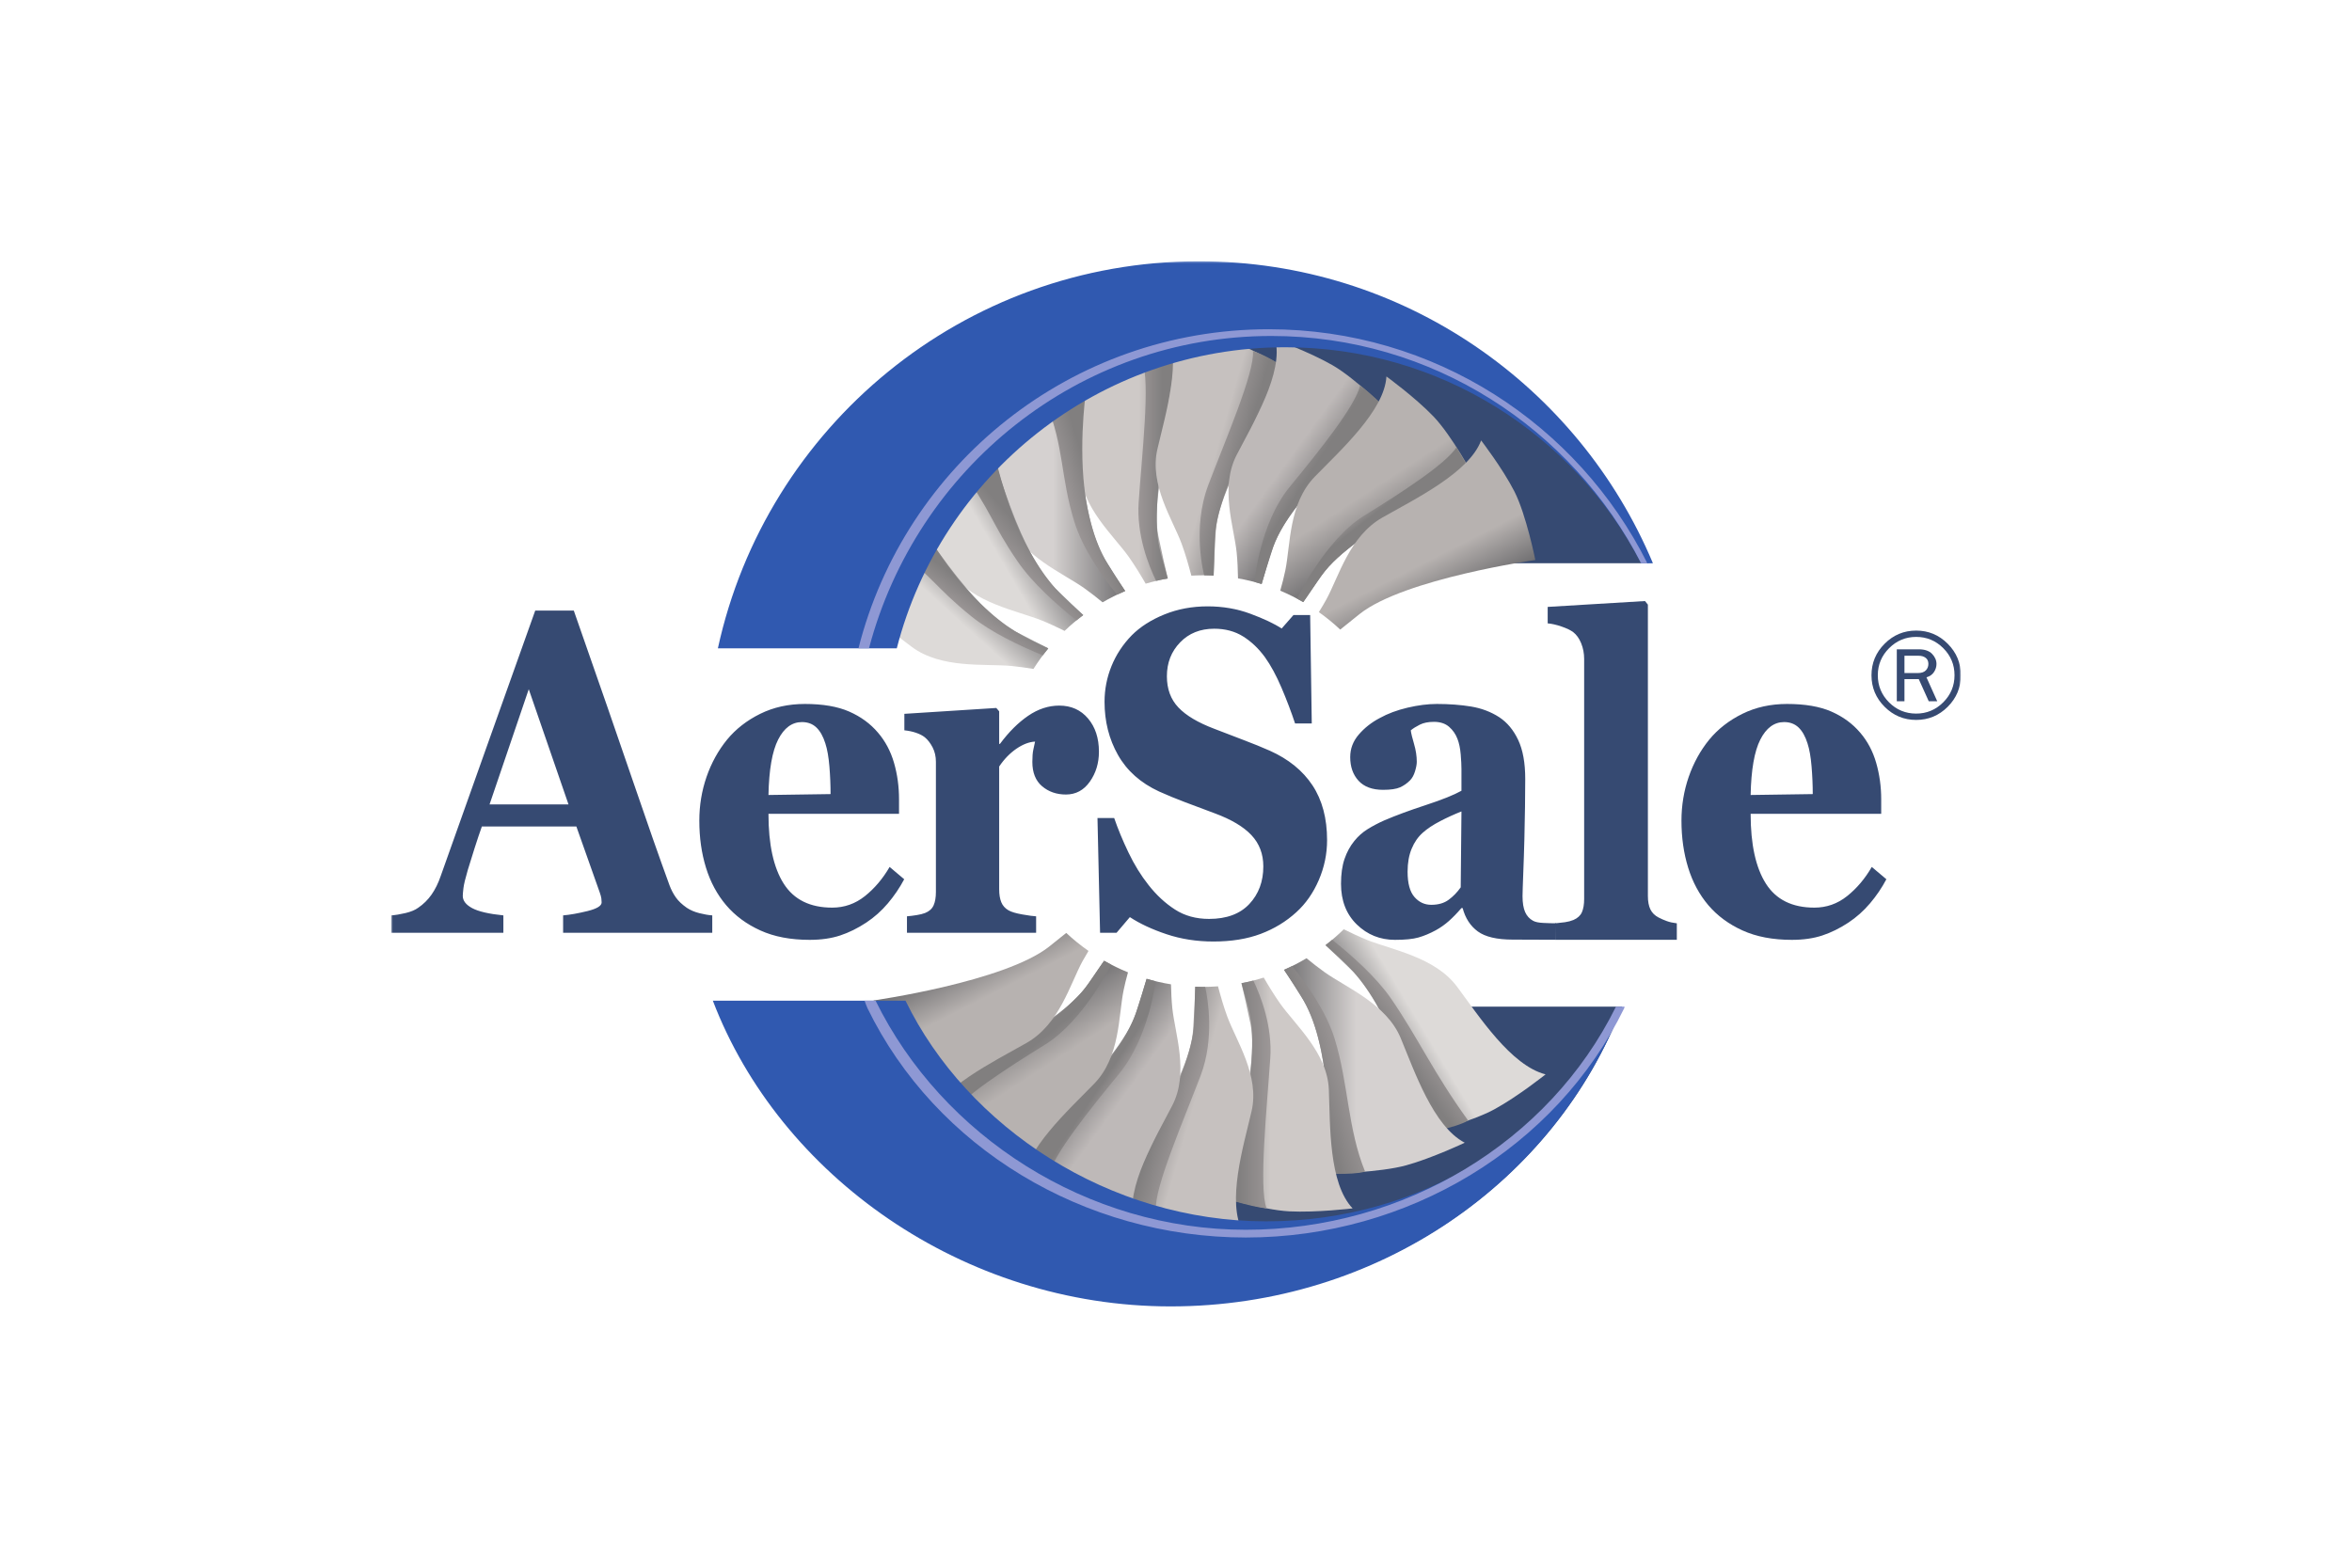 <?xml version="1.0" encoding="UTF-8"?>
<svg xmlns="http://www.w3.org/2000/svg" width="1200" height="800" viewBox="0 0 1200 800" fill="none">
  <mask id="mask0_358_16963" style="mask-type:luminance" maskUnits="userSpaceOnUse" x="199" y="133" width="802" height="550">
    <path d="M199.574 682.293H1000.43V133.327H199.574V682.293Z" fill="white"></path>
  </mask>
  <g mask="url(#mask0_358_16963)">
    <path d="M382.735 287.415C414.121 223.002 482.916 178.265 562.808 178.265C642.705 178.265 711.565 222.996 742.951 287.415H840.873C806.953 198.559 717.019 135.056 611.395 135.056C505.788 135.056 415.908 198.57 381.987 287.415H382.735ZM369.81 513.701C401.169 578.071 469.904 622.759 549.731 622.759C629.569 622.759 698.369 578.071 729.728 513.701H827.575C793.681 602.486 703.812 665.936 598.292 665.936C492.765 665.936 402.956 602.47 369.062 513.701H369.81Z" fill="#364A72"></path>
  </g>
  <path d="M538.941 179.656C551.176 192.617 550.337 221.787 551.084 240.375C551.821 258.963 568.231 273.332 575.938 284.213C578.852 288.335 581.885 293.29 584.523 297.861C588.2 296.756 591.975 295.868 595.826 295.186C594.51 289.819 592.907 282.783 591.022 273.668C585.346 246.203 608.803 186.172 608.803 186.172C608.803 186.172 585.07 178.854 571.232 178.145C569.325 178.053 567.332 178.004 565.318 178.004C552.66 178.004 538.941 179.656 538.941 179.656Z" fill="url(#paint0_linear_358_16963)"></path>
  <path d="M582.818 184.693C586.977 194.719 582.553 232.431 580.944 256.332C579.817 272.937 585.981 288.492 589.843 296.438C591.798 295.966 593.775 295.549 595.779 295.192C591.067 277.736 588.602 275.364 591.359 243.848C593.726 216.578 599.629 184.629 599.629 184.629C599.629 184.629 590.92 185.327 582.818 184.693Z" fill="url(#paint1_linear_358_16963)"></path>
  <path d="M511.663 201.623C498.356 205.295 481.734 213.164 481.734 213.164C497.809 221.548 507.244 249.349 514.458 266.653C521.672 283.974 542.183 292.352 553.264 300.206C556.265 302.334 559.46 304.842 562.542 307.371C566.246 305.221 570.076 303.277 574.056 301.592C571.245 297.335 567.86 292.065 563.804 285.528C548.818 261.4 549.917 197.409 549.917 197.409C549.917 197.409 524.971 197.94 511.663 201.623Z" fill="url(#paint2_linear_358_16963)"></path>
  <path d="M466.721 230.172C454.714 236.699 440.508 248.051 440.508 248.051C458.224 252.627 474.309 277.541 485.624 292.744C496.938 307.979 518.965 311.554 531.692 316.715C535.354 318.199 539.335 320.052 543.158 321.947C546.175 319.066 549.349 316.342 552.696 313.85C548.818 310.259 544.074 305.764 538.273 300.104C517.714 279.984 502.857 217.553 502.857 217.553C502.857 217.553 478.745 223.63 466.721 230.172Z" fill="url(#paint3_linear_358_16963)"></path>
  <path d="M488.828 237.342C506.419 261.536 505.537 266.686 519.358 286.731C526.833 297.601 539.317 308.699 549.195 316.59C550.311 315.675 551.438 314.786 552.591 313.92C542.512 305.173 534.437 297.547 525.479 281.488C511.96 257.295 506.419 226.949 506.419 226.949C506.419 226.949 495.734 233.253 488.828 237.342Z" fill="url(#paint4_linear_358_16963)"></path>
  <path d="M429.149 275.509C419.503 285.188 409.137 300.115 409.137 300.115C427.427 299.448 449.952 318.724 465.144 330.065C480.342 341.423 502.472 338.552 516.147 339.863C519.651 340.199 523.497 340.746 527.272 341.363C529.59 337.697 532.108 334.171 534.865 330.824C530.234 328.543 524.585 325.684 517.707 322.06C492.257 308.661 460.178 253.076 460.178 253.076C460.178 253.076 438.8 265.793 429.149 275.509Z" fill="url(#paint5_linear_358_16963)"></path>
  <path d="M452.383 276.05C476.148 294.216 476.788 299.399 495.755 314.656C505.78 322.742 520.457 329.675 532.058 334.408C532.93 333.238 533.84 332.079 534.772 330.947C522.889 325.553 513.07 320.5 500.12 307.886C480.259 288.551 466.275 261.064 466.275 261.064C466.275 261.064 457.842 270.163 452.383 276.05Z" fill="url(#paint6_linear_358_16963)"></path>
  <path d="M676.25 482.359C680.139 485.955 684.927 490.478 690.787 496.197C711.341 516.318 726.197 578.754 726.197 578.754C726.197 578.754 750.309 572.682 762.333 566.14C774.346 559.614 788.557 548.262 788.557 548.262C770.841 543.685 754.75 518.771 743.436 503.563C732.117 488.338 710.089 484.747 697.356 479.591C693.603 478.064 689.514 476.158 685.593 474.213C682.647 477.116 679.527 479.837 676.25 482.359Z" fill="url(#paint7_linear_358_16963)"></path>
  <path d="M676.344 482.278C686.477 491.068 694.58 498.694 703.581 514.818C717.089 539.022 725.917 578.256 725.917 578.256C725.917 578.256 742.149 575.873 749.043 571.811C731.463 547.606 723.507 529.631 709.707 509.569C702.178 498.645 689.591 487.477 679.696 479.586C678.602 480.507 677.492 481.401 676.344 482.278Z" fill="url(#paint8_linear_358_16963)"></path>
  <path d="M533.918 206.075C542.925 228.205 541.035 243.251 548.124 266.226C552.408 280.145 562.558 294.389 569.908 303.467C571.278 302.811 572.664 302.183 574.067 301.582C565.001 288.329 559.108 280.004 554.927 259.705C549.392 232.841 553.93 200.963 553.93 200.963C553.93 200.963 541.777 204.077 533.918 206.075Z" fill="url(#paint9_linear_358_16963)"></path>
  <path d="M655.145 494.919C657.923 499.144 661.259 504.343 665.256 510.777C680.237 534.906 679.138 598.896 679.138 598.896C679.138 598.896 704.1 598.355 717.397 594.683C730.688 591.011 747.32 583.136 747.32 583.136C731.251 574.757 721.816 546.946 714.597 529.641C707.393 512.337 686.872 503.959 675.791 496.094C672.806 493.977 669.643 491.502 666.589 488.989C662.903 491.205 659.08 493.185 655.145 494.919Z" fill="url(#paint10_linear_358_16963)"></path>
  <path d="M655.129 494.923C664.12 508.052 669.985 516.409 674.134 536.605C679.658 563.458 675.13 598.581 675.13 598.581C675.13 598.581 688.638 599.919 696.486 597.91C687.484 575.785 688.021 553.043 680.942 530.074C676.674 516.23 666.616 502.067 659.272 492.984C657.913 493.661 656.526 494.306 655.129 494.923Z" fill="url(#paint11_linear_358_16963)"></path>
  <mask id="mask1_358_16963" style="mask-type:luminance" maskUnits="userSpaceOnUse" x="199" y="133" width="802" height="550">
    <path d="M199.574 682.293H1000.43V133.327H199.574V682.293Z" fill="white"></path>
  </mask>
  <g mask="url(#mask1_358_16963)">
    <path d="M290.049 410.482L269.772 351.707L249.776 410.482H290.049ZM363.399 476.011H287.303V467.129C290.846 466.831 295 466.084 299.793 464.908C304.564 463.722 306.953 462.26 306.953 460.511C306.953 459.899 306.904 459.211 306.812 458.458C306.715 457.683 306.428 456.654 305.967 455.365L294.068 421.77H245.849C244.733 424.889 243.504 428.54 242.166 432.732C240.817 436.924 239.653 440.661 238.678 443.932C237.422 448.205 236.685 451.282 236.452 453.188C236.225 455.1 236.111 456.427 236.111 457.191C236.111 459.633 237.709 461.702 240.899 463.424C244.089 465.136 249.391 466.376 256.822 467.129V476.011H199.574V467.129C201.73 466.983 204.178 466.577 206.908 465.932C209.621 465.288 211.777 464.394 213.347 463.251C216.034 461.426 218.314 459.173 220.188 456.503C222.051 453.838 223.611 450.675 224.856 447.025C232.466 425.61 240.097 404.167 247.734 382.682C255.376 361.196 263.825 337.49 273.075 311.585H292.752C305.61 348.317 315.678 377.347 322.957 398.675C330.242 420.004 336.443 437.682 341.561 451.704C342.412 453.99 343.49 456.069 344.806 457.933C346.111 459.796 347.99 461.572 350.411 463.251C352.247 464.47 354.381 465.38 356.808 465.992C359.234 466.604 361.433 466.983 363.399 467.129V476.011ZM423.758 405.227C423.758 400.645 423.563 395.954 423.168 391.15C422.772 386.341 422.085 382.404 421.093 379.36C419.972 375.769 418.445 373.066 416.512 371.225C414.567 369.389 412.114 368.479 409.151 368.479C404.087 368.479 400.036 371.458 397.014 377.415C393.981 383.362 392.34 392.781 392.074 405.687L423.758 405.227ZM461.329 448.685C459.022 453.018 456.26 457.118 453.01 460.958C449.761 464.803 446.072 468.091 441.94 470.826C437.542 473.718 433.095 475.912 428.595 477.396C424.105 478.869 418.932 479.611 413.094 479.611C403.378 479.611 394.994 478.018 387.942 474.812C380.89 471.617 375.062 467.306 370.475 461.906C365.877 456.484 362.448 450.099 360.185 442.744C357.915 435.383 356.794 427.405 356.794 418.794C356.794 411.027 358.018 403.575 360.477 396.453C362.941 389.325 366.44 382.978 370.968 377.421C375.431 372.005 381.063 367.629 387.855 364.271C394.641 360.918 402.24 359.234 410.641 359.234C419.832 359.234 427.376 360.533 433.285 363.128C439.189 365.722 444.085 369.302 447.957 373.879C451.689 378.228 454.418 383.357 456.13 389.266C457.836 395.175 458.686 401.371 458.686 407.848V415.284H392.074C392.074 430.91 394.663 442.787 399.857 450.944C405.051 459.095 413.3 463.168 424.609 463.168C430.783 463.168 436.34 461.218 441.268 457.302C446.197 453.381 450.4 448.414 453.888 442.403L461.329 448.685ZM560.68 383.621C560.68 389.41 559.136 394.496 556.049 398.872C552.962 403.254 548.894 405.447 543.841 405.447C539.053 405.447 534.991 404.034 531.682 401.228C528.368 398.417 526.71 394.279 526.71 388.809C526.71 386.155 526.873 384.081 527.198 382.608C527.534 381.118 527.826 379.732 528.091 378.437C525.08 378.594 521.917 379.802 518.586 382.072C515.266 384.346 512.331 387.368 509.785 391.149V453.802C509.785 456.466 510.148 458.676 510.868 460.431C511.594 462.175 512.813 463.545 514.519 464.531C515.97 465.37 518.326 466.074 521.576 466.643C524.831 467.217 527.187 467.537 528.633 467.602V476.013H462.736V467.602C464.377 467.456 466.034 467.25 467.708 466.979C469.381 466.719 470.811 466.362 471.997 465.901C474.088 465.067 475.529 463.773 476.319 462.023C477.105 460.274 477.505 457.988 477.505 455.172V388.771C477.505 386.036 476.942 383.572 475.832 381.411C474.716 379.25 473.384 377.511 471.819 376.222C470.632 375.301 469.148 374.543 467.35 373.937C465.552 373.319 463.575 372.908 461.409 372.68V364.274L508.312 361.279L509.785 362.996V379.613H510.181C514.703 373.52 519.496 368.743 524.571 365.276C529.646 361.81 534.932 360.071 540.435 360.071C546.528 360.071 551.424 362.27 555.128 366.652C558.833 371.028 560.68 376.688 560.68 383.621ZM619.084 480.459C610.554 480.459 602.603 479.219 595.21 476.749C587.828 474.285 581.572 471.371 576.459 468.013L569.662 476.012H561.262L559.94 417.443H568.46C570.372 423.005 572.798 428.882 575.761 435.062C578.718 441.247 582.13 446.771 586.003 451.656C590.021 456.764 594.495 460.923 599.461 464.124C604.423 467.336 610.218 468.928 616.852 468.928C625.8 468.928 632.646 466.393 637.412 461.319C642.167 456.244 644.55 449.858 644.55 442.146C644.55 435.809 642.541 430.485 638.484 426.174C634.438 421.863 628.172 418.142 619.69 415.011C614.166 412.953 609.08 411.047 604.439 409.292C599.803 407.532 595.443 405.745 591.375 403.903C581.962 399.565 574.97 393.342 570.399 385.266C565.828 377.186 563.542 368.141 563.542 358.159C563.542 351.828 564.723 345.745 567.09 339.912C569.456 334.085 572.901 328.842 577.44 324.184C581.773 319.841 587.319 316.298 594.094 313.547C600.853 310.801 608.214 309.425 616.159 309.425C623.915 309.425 631.183 310.687 637.937 313.195C644.702 315.703 650.026 318.205 653.904 320.729L659.921 313.872H668.446L669.269 369.197H660.76C658.783 363.245 656.471 357.146 653.812 350.912C651.158 344.695 648.347 339.517 645.39 335.385C642.167 330.96 638.462 327.428 634.26 324.791C630.051 322.148 625.123 320.837 619.485 320.837C612.395 320.837 606.589 323.155 602.094 327.813C597.598 332.471 595.351 338.233 595.351 345.101C595.351 351.595 597.306 356.903 601.216 361.019C605.121 365.14 611.22 368.764 619.501 371.894C624.364 373.801 629.326 375.713 634.39 377.608C639.454 379.52 643.949 381.351 647.897 383.105C657.424 387.379 664.676 393.266 669.643 400.778C674.598 408.29 677.084 417.606 677.084 428.741C677.084 435.771 675.676 442.547 672.854 449.111C670.022 455.664 666.214 461.124 661.426 465.473C656.178 470.277 650.102 473.976 643.207 476.565C636.312 479.159 628.28 480.459 619.084 480.459ZM745.64 414.081C741.979 415.528 738.356 417.185 734.754 419.048C731.147 420.922 728.201 422.877 725.909 424.93C723.499 427.069 721.593 429.793 720.228 433.113C718.852 436.423 718.159 440.328 718.159 444.823C718.159 450.77 719.324 455.07 721.647 457.729C723.965 460.405 726.836 461.732 730.242 461.732C733.833 461.732 736.79 460.882 739.119 459.154C741.443 457.453 743.485 455.33 745.261 452.817L745.64 414.081ZM793.475 479.567C793.475 479.567 776.181 479.486 771.794 479.486C763.73 479.486 757.799 478.094 753.997 475.326C750.195 472.548 747.612 468.562 746.241 463.384H745.64C743.414 465.973 741.269 468.177 739.206 470.013C737.142 471.833 734.933 473.404 732.566 474.698C729.495 476.372 726.521 477.612 723.678 478.413C720.824 479.22 716.832 479.61 711.719 479.61C704.121 479.61 697.632 476.994 692.26 471.779C686.887 466.547 684.19 459.636 684.19 451.008C684.19 446.052 684.785 441.839 685.966 438.367C687.152 434.879 688.815 431.819 690.976 429.154C692.942 426.712 695.217 424.691 697.816 423.088C700.4 421.485 703.232 419.996 706.32 418.626C712.212 416.107 719.286 413.497 727.556 410.789C735.815 408.08 741.844 405.659 745.64 403.526V392.531C745.64 390.619 745.526 388.095 745.261 384.97C744.99 381.834 744.443 379.208 743.604 377.063C742.683 374.626 741.253 372.562 739.303 370.872C737.348 369.199 734.786 368.365 731.586 368.365C728.72 368.365 726.332 368.836 724.42 369.789C722.503 370.753 720.954 371.717 719.779 372.703C719.984 374.241 720.537 376.564 721.463 379.69C722.378 382.815 722.844 385.842 722.844 388.734C722.844 390.034 722.546 391.654 721.95 393.598C721.36 395.553 720.515 397.091 719.394 398.234C717.872 399.767 716.177 400.942 714.308 401.782C712.424 402.621 709.548 403.054 705.664 403.054C700.129 403.054 695.953 401.5 693.126 398.413C690.294 395.32 688.885 391.302 688.885 386.34C688.885 382.073 690.331 378.249 693.24 374.853C696.165 371.457 699.712 368.652 703.909 366.447C708.031 364.156 712.781 362.385 718.148 361.123C723.516 359.867 728.498 359.233 733.075 359.233C739.439 359.233 745.266 359.683 750.569 360.549C755.866 361.437 760.659 363.241 764.91 365.987C768.973 368.662 772.19 372.53 774.584 377.604C776.977 382.679 778.18 389.298 778.18 397.465C778.18 406.087 778.034 416.313 777.747 428.131C777.47 439.97 776.804 453.581 776.804 457.318C776.804 460.752 777.254 463.454 778.131 465.442C779.014 467.419 780.373 468.914 782.204 469.894C783.314 470.506 785.064 470.874 787.447 470.977C789.835 471.102 792.007 471.156 793.973 471.156L793.475 479.567Z" fill="#364A72"></path>
    <path d="M855.524 479.57H793.478V471.175C795.19 471.018 796.852 470.829 798.477 470.607C800.102 470.374 801.526 469.984 802.783 469.464C804.901 468.548 806.336 467.232 807.094 465.516C807.847 463.809 808.242 461.551 808.242 458.724V336.272C808.242 333.38 807.722 330.694 806.704 328.229C805.697 325.754 804.332 323.869 802.621 322.564C801.315 321.579 799.328 320.631 796.668 319.71C794.025 318.8 791.669 318.275 789.633 318.112V309.707L839.276 306.717L840.76 308.547V457.229C840.76 460.051 841.188 462.331 842.049 464.086C842.911 465.835 844.297 467.211 846.209 468.202C847.53 468.879 848.912 469.502 850.374 470.027C851.82 470.563 853.548 470.942 855.524 471.175V479.57ZM924.875 405.227C924.875 400.645 924.675 395.955 924.274 391.151C923.879 386.341 923.191 382.404 922.2 379.36C921.079 375.769 919.557 373.067 917.618 371.225C915.674 369.389 913.22 368.479 910.263 368.479C905.199 368.479 901.148 371.458 898.12 377.416C895.093 383.363 893.446 392.781 893.181 405.688L924.875 405.227ZM962.436 448.686C960.145 453.019 957.377 457.118 954.117 460.958C950.862 464.804 947.173 468.091 943.046 470.826C938.654 473.719 934.196 475.912 929.701 477.396C925.206 478.869 920.044 479.611 914.206 479.611C904.489 479.611 896.105 478.019 889.048 474.813C881.996 471.617 876.174 467.306 871.576 461.906C866.989 456.485 863.56 450.099 861.296 442.744C859.032 435.384 857.89 427.406 857.89 418.794C857.89 411.028 859.13 403.575 861.583 396.453C864.053 389.326 867.547 382.978 872.074 377.421C876.543 372.005 882.164 367.629 888.956 364.271C895.748 360.919 903.347 359.234 911.747 359.234C920.949 359.234 928.499 360.534 934.391 363.128C940.3 365.723 945.191 369.303 949.069 373.879C952.811 378.228 955.53 383.357 957.231 389.266C958.932 395.175 959.798 401.371 959.798 407.849V415.285H893.181C893.181 430.91 895.786 442.788 900.98 450.944C906.163 459.095 914.401 463.168 925.715 463.168C931.884 463.168 937.452 461.218 942.375 457.303C947.303 453.381 951.506 448.415 954.994 442.403L962.436 448.686Z" fill="#364A72"></path>
  </g>
  <path d="M633.381 501.748C634.664 507.029 636.224 513.88 638.028 522.638C643.709 550.102 620.258 610.123 620.258 610.123C620.258 610.123 643.986 617.451 657.824 618.161C671.662 618.865 690.109 616.65 690.109 616.65C677.879 603.694 678.719 574.513 677.977 555.93C677.235 537.326 660.819 522.979 653.112 512.093C650.29 508.096 647.349 503.313 644.771 498.856C641.072 500.031 637.264 500.99 633.381 501.748Z" fill="url(#paint12_linear_358_16963)"></path>
  <path d="M633.44 501.733C638.044 518.631 640.422 521.328 637.708 552.46C635.325 579.729 620.258 610.124 620.258 610.124C620.258 610.124 638.125 615.99 646.239 616.629C642.084 606.598 646.509 563.86 648.102 539.976C649.217 523.722 643.33 508.476 639.469 500.39C637.473 500.896 635.462 501.344 633.44 501.733Z" fill="url(#paint13_linear_358_16963)"></path>
  <path d="M613.827 503.634C612.489 503.634 611.162 503.58 609.835 503.531C609.673 509.023 609.353 516.178 608.752 525.374C606.949 553.289 568.262 605.797 568.262 605.797C568.262 605.797 589.287 618.547 602.491 622.511C615.69 626.487 634.143 628.756 634.143 628.756C625.748 613.304 634.327 585.265 638.551 567.083C642.787 548.934 630.714 531.132 626.159 518.75C624.405 514.006 622.78 508.422 621.437 503.326C618.923 503.51 616.383 503.634 613.827 503.634Z" fill="url(#paint14_linear_358_16963)"></path>
  <path d="M598.905 558.151C588.636 583.731 575.383 609.912 575.383 609.912C575.383 609.912 582.191 614.499 589.8 617.234C588.733 606.505 604.028 571.415 612.553 548.878C619.773 529.83 616.187 509.46 614.909 503.606C614.541 503.606 614.189 503.633 613.826 503.633C612.488 503.633 611.156 503.578 609.834 503.53C608.773 525.378 611.605 526.467 598.905 558.151Z" fill="url(#paint15_linear_358_16963)"></path>
  <path d="M579.559 516.94C570.823 543.663 520.145 586.059 520.145 586.059C520.145 586.059 537.395 603.142 549.234 609.955C561.074 616.752 578.432 623.078 578.432 623.078C574.126 606.185 589.465 580.844 598.109 564.13C606.742 547.438 599.463 527.441 598.114 514.383C597.729 510.625 597.534 506.406 597.442 502.306C593.207 501.629 589.064 500.681 585.013 499.495C583.61 504.228 581.828 509.975 579.559 516.94Z" fill="url(#paint16_linear_358_16963)"></path>
  <path d="M555.674 553.456C537.503 574.736 523.172 589.072 523.172 589.072C523.172 589.072 528.767 594.797 535.109 599.639C537.611 589.132 555.462 566.839 570.985 547.926C586.496 529.024 589.524 500.731 589.524 500.731L585.007 499.523C578.849 519.914 578.253 526.966 555.674 553.456Z" fill="url(#paint17_linear_358_16963)"></path>
  <path d="M554.704 502.766C538.294 526.039 476.957 553.032 476.957 553.032C476.957 553.032 488.347 574.047 497.652 583.758C506.962 593.474 521.699 604.203 521.699 604.203C522.663 586.85 544.983 566.692 558.285 552.994C571.608 539.297 570.622 518.185 573.271 505.317C573.861 502.419 574.646 499.294 575.508 496.191C571.299 494.485 567.232 492.508 563.321 490.282C560.906 493.867 558.068 497.989 554.704 502.766Z" fill="url(#paint18_linear_358_16963)"></path>
  <path d="M550.409 507.928C518.963 540.533 478.641 555.015 478.641 555.015C478.641 555.015 482.161 561.661 485.947 568.062C491.628 559.343 513.71 545.147 533.321 532.988C552.938 520.807 566.922 492.276 566.922 492.276L563.31 490.31C558.955 496.24 555.321 502.837 550.409 507.928Z" fill="url(#paint19_linear_358_16963)"></path>
  <path d="M535.286 483.057C512.603 500.995 445.715 510.538 445.715 510.538C445.715 510.538 450.383 533.735 456.401 545.537C462.434 557.333 473.38 571.566 473.38 571.566C479.473 555.183 506.9 541.784 523.749 532.213C540.61 522.627 545.966 502.106 552.33 490.456C553.251 488.782 554.28 487.027 555.357 485.262C551.35 482.467 547.553 479.385 543.995 476.071C541.389 478.183 538.513 480.495 535.286 483.057Z" fill="url(#paint20_linear_358_16963)"></path>
  <path d="M590.505 229.208C586.275 247.385 598.348 265.182 602.914 277.563C604.739 282.54 606.445 288.46 607.831 293.768C609.814 293.648 611.818 293.573 613.827 293.573C615.636 293.573 617.423 293.627 619.2 293.724C619.357 288.113 619.676 280.672 620.305 270.928C622.114 243.025 660.784 190.511 660.784 190.511C660.784 190.511 639.775 177.761 626.565 173.791C613.367 169.816 594.92 167.552 594.92 167.552C603.32 182.998 594.73 211.043 590.505 229.208Z" fill="url(#paint21_linear_358_16963)"></path>
  <path d="M616.511 247.432C607.97 269.962 614.377 293.571 614.377 293.571L619.198 293.723C620.286 271.62 617.399 269.973 630.154 238.159C640.412 212.569 653.676 186.393 653.676 186.393C653.676 186.393 646.874 181.816 639.259 179.081C640.326 189.805 625.042 224.89 616.511 247.432Z" fill="url(#paint22_linear_358_16963)"></path>
  <path d="M630.941 232.165C622.314 248.879 629.593 268.864 630.941 281.917C631.364 286.033 631.564 290.696 631.64 295.148C635.751 295.868 639.775 296.822 643.696 298.008C645.142 293.068 647.032 286.943 649.502 279.366C658.233 252.627 708.911 210.246 708.911 210.246C708.911 210.246 691.666 193.18 679.832 186.356C667.982 179.559 650.634 173.244 650.634 173.244C654.929 190.131 639.591 215.456 630.941 232.165Z" fill="url(#paint23_linear_358_16963)"></path>
  <path d="M658.081 248.381C642.553 267.277 640.078 296.973 640.078 296.973L643.685 298.008C649.849 277.616 649.735 270.868 674.102 243.582C692.738 222.698 705.883 207.235 705.883 207.235C705.883 207.235 700.294 201.521 693.957 196.684C691.449 207.186 673.598 229.473 658.081 248.381Z" fill="url(#paint24_linear_358_16963)"></path>
  <path d="M670.77 243.299C657.457 256.996 658.426 278.119 655.789 290.998C655.112 294.297 654.191 297.904 653.184 301.43C657.235 303.12 661.14 305.08 664.915 307.252C667.493 303.401 670.596 298.879 674.36 293.539C690.771 270.266 752.097 243.278 752.097 243.278C752.097 243.278 740.702 222.28 731.402 212.558C722.097 202.83 707.36 192.107 707.36 192.107C706.396 209.454 684.077 229.618 670.77 243.299Z" fill="url(#paint25_linear_358_16963)"></path>
  <path d="M695.734 263.319C676.128 275.51 661.77 305.483 661.77 305.483L664.916 307.227C670.424 299.725 673.988 292.874 680.363 286.646C686.277 280.861 692.495 276.301 698.685 271.632C724.818 251.885 750.409 241.308 750.409 241.308C750.409 241.308 746.904 234.646 743.108 228.244C737.432 236.959 715.356 251.16 695.734 263.319Z" fill="url(#paint26_linear_358_16963)"></path>
  <path d="M705.309 264.098C688.454 273.685 683.092 294.211 676.723 305.856C675.585 307.952 674.269 310.156 672.883 312.366C676.723 315.096 680.368 318.064 683.785 321.275C686.715 318.887 690.003 316.238 693.773 313.26C716.455 295.305 783.338 285.773 783.338 285.773C783.338 285.773 778.675 262.576 772.646 250.775C766.624 238.973 755.678 224.75 755.678 224.75C749.585 241.139 722.158 254.517 705.309 264.098Z" fill="url(#paint27_linear_358_16963)"></path>
  <mask id="mask2_358_16963" style="mask-type:luminance" maskUnits="userSpaceOnUse" x="199" y="133" width="802" height="550">
    <path d="M199.574 682.293H1000.43V133.327H199.574V682.293Z" fill="white"></path>
  </mask>
  <g mask="url(#mask2_358_16963)">
    <path d="M826.809 513.7C795.309 578.368 726.254 623.262 646.048 623.262C565.836 623.262 493.494 575.324 461.989 510.646H363.688C397.738 599.843 491.246 666.666 597.266 666.666C703.285 666.666 793.516 602.897 827.572 513.7H826.809Z" fill="#3059B0"></path>
    <path d="M824.463 513.7C790.326 582.906 716.348 627.561 635.659 627.561C554.852 627.561 480.793 579.987 446.72 510.645H441.109C441.207 511.138 442.436 514.187 442.61 514.528C477.229 585.592 553.01 631.51 635.659 631.51C718.281 631.51 794.041 585.592 828.66 514.528C828.785 514.252 828.839 513.987 828.834 513.7H824.463Z" fill="#8E98D4"></path>
    <path d="M457.546 330.836C480.207 242.495 560.359 177.204 655.763 177.204C734.74 177.204 803.258 221.946 837.369 287.464L843.332 287.437C805.381 196.919 715.941 133.329 611.644 133.329C491.353 133.329 390.831 217.911 366.27 330.836H457.546Z" fill="#3059B0"></path>
    <path d="M443.363 330.854C467.551 239.068 550.293 171.448 648.653 171.448C730.734 171.448 801.933 218.53 837.311 287.444H840.479C805.053 216.645 731.86 168.015 647.31 168.015C546.388 168.015 461.643 237.275 437.996 330.848L443.363 330.854Z" fill="#8E98D4"></path>
    <path d="M971.662 343.455H978.546C980.339 343.455 981.676 343.005 982.554 342.112C983.431 341.212 983.87 340.108 983.87 338.791C983.87 337.427 983.404 336.392 982.473 335.693C981.541 334.989 980.371 334.637 978.963 334.637H971.662V343.455ZM988.387 357.856H984.059L978.958 346.553H971.662V357.856H967.757V331.344H978.963C981.985 331.344 984.249 332.124 985.749 333.673C987.25 335.228 988.002 336.955 988.002 338.851C988.002 340.259 987.591 341.602 986.762 342.897C985.944 344.197 984.65 345.112 982.9 345.648L988.387 357.856ZM997.204 344.587C997.204 339.192 995.287 334.589 991.458 330.759C987.639 326.93 983.025 325.018 977.636 325.018C972.269 325.018 967.665 326.936 963.825 330.776C959.99 334.61 958.068 339.214 958.068 344.587C958.068 349.976 959.98 354.585 963.793 358.414C967.605 362.238 972.225 364.149 977.636 364.149C983.003 364.149 987.607 362.232 991.447 358.398C995.282 354.558 997.204 349.954 997.204 344.587ZM1000.43 344.587C1000.43 350.848 998.201 356.215 993.733 360.683C989.264 365.146 983.902 367.383 977.636 367.383C971.37 367.383 966.008 365.146 961.539 360.683C957.071 356.215 954.84 350.848 954.84 344.587C954.84 338.342 957.071 332.98 961.539 328.506C966.008 324.027 971.37 321.79 977.636 321.79C983.902 321.79 989.264 324.027 993.733 328.506C998.201 332.98 1000.43 338.342 1000.43 344.587Z" fill="#364A72"></path>
  </g>
  <defs>
    <linearGradient id="paint0_linear_358_16963" x1="608.802" y1="237.934" x2="538.943" y2="237.934" gradientUnits="userSpaceOnUse">
      <stop stop-color="#706F71"></stop>
      <stop offset="0.399" stop-color="#CEC9C7"></stop>
      <stop offset="1" stop-color="#CEC9C7"></stop>
    </linearGradient>
    <linearGradient id="paint1_linear_358_16963" x1="593.203" y1="240.53" x2="580.453" y2="240.53" gradientUnits="userSpaceOnUse">
      <stop stop-color="#817F7F"></stop>
      <stop offset="0.959" stop-color="#9B9696"></stop>
      <stop offset="1" stop-color="#9B9696"></stop>
    </linearGradient>
    <linearGradient id="paint2_linear_358_16963" x1="574.056" y1="252.392" x2="481.737" y2="252.392" gradientUnits="userSpaceOnUse">
      <stop stop-color="#706F71"></stop>
      <stop offset="0.399" stop-color="#D5D1D0"></stop>
      <stop offset="1" stop-color="#D5D1D0"></stop>
    </linearGradient>
    <linearGradient id="paint3_linear_358_16963" x1="528.805" y1="262.145" x2="468.977" y2="296.965" gradientUnits="userSpaceOnUse">
      <stop stop-color="#706F71"></stop>
      <stop offset="0.399" stop-color="#DDDAD8"></stop>
      <stop offset="1" stop-color="#DDDAD8"></stop>
    </linearGradient>
    <linearGradient id="paint4_linear_358_16963" x1="523.757" y1="272.941" x2="512.434" y2="282.958" gradientUnits="userSpaceOnUse">
      <stop stop-color="#817F7F"></stop>
      <stop offset="0.959" stop-color="#9B9696"></stop>
      <stop offset="1" stop-color="#9B9696"></stop>
    </linearGradient>
    <linearGradient id="paint5_linear_358_16963" x1="497.564" y1="287.1" x2="451.032" y2="338.238" gradientUnits="userSpaceOnUse">
      <stop stop-color="#706F71"></stop>
      <stop offset="0.399" stop-color="#DDDAD8"></stop>
      <stop offset="1" stop-color="#DDDAD8"></stop>
    </linearGradient>
    <linearGradient id="paint6_linear_358_16963" x1="495.982" y1="300.19" x2="488.687" y2="310.248" gradientUnits="userSpaceOnUse">
      <stop stop-color="#817F7F"></stop>
      <stop offset="0.959" stop-color="#9B9696"></stop>
      <stop offset="1" stop-color="#9B9696"></stop>
    </linearGradient>
    <linearGradient id="paint7_linear_358_16963" x1="699.771" y1="534.765" x2="759.047" y2="499.148" gradientUnits="userSpaceOnUse">
      <stop stop-color="#706F71"></stop>
      <stop offset="0.399" stop-color="#DDDAD8"></stop>
      <stop offset="1" stop-color="#DDDAD8"></stop>
    </linearGradient>
    <linearGradient id="paint8_linear_358_16963" x1="708.885" y1="529.536" x2="720.496" y2="521.406" gradientUnits="userSpaceOnUse">
      <stop stop-color="#817F7F"></stop>
      <stop offset="0.959" stop-color="#9B9696"></stop>
      <stop offset="1" stop-color="#9B9696"></stop>
    </linearGradient>
    <linearGradient id="paint9_linear_358_16963" x1="558.577" y1="252.691" x2="544.645" y2="257.045" gradientUnits="userSpaceOnUse">
      <stop stop-color="#817F7F"></stop>
      <stop offset="0.959" stop-color="#9B9696"></stop>
      <stop offset="1" stop-color="#9B9696"></stop>
    </linearGradient>
    <linearGradient id="paint10_linear_358_16963" x1="655.143" y1="543.944" x2="747.322" y2="543.944" gradientUnits="userSpaceOnUse">
      <stop stop-color="#706F71"></stop>
      <stop offset="0.399" stop-color="#D5D1D0"></stop>
      <stop offset="1" stop-color="#D5D1D0"></stop>
    </linearGradient>
    <linearGradient id="paint11_linear_358_16963" x1="669.716" y1="547.699" x2="686.551" y2="543.052" gradientUnits="userSpaceOnUse">
      <stop stop-color="#817F7F"></stop>
      <stop offset="0.959" stop-color="#9B9696"></stop>
      <stop offset="1" stop-color="#9B9696"></stop>
    </linearGradient>
    <linearGradient id="paint12_linear_358_16963" x1="620.253" y1="558.575" x2="690.107" y2="558.575" gradientUnits="userSpaceOnUse">
      <stop stop-color="#706F71"></stop>
      <stop offset="0.399" stop-color="#CEC9C7"></stop>
      <stop offset="1" stop-color="#CEC9C7"></stop>
    </linearGradient>
    <linearGradient id="paint13_linear_358_16963" x1="626.578" y1="558.51" x2="647.357" y2="558.51" gradientUnits="userSpaceOnUse">
      <stop stop-color="#817F7F"></stop>
      <stop offset="0.266" stop-color="#817F7F"></stop>
      <stop offset="1" stop-color="#9B9696"></stop>
    </linearGradient>
    <linearGradient id="paint14_linear_358_16963" x1="582.945" y1="554.603" x2="649.899" y2="573.801" gradientUnits="userSpaceOnUse">
      <stop stop-color="#706F71"></stop>
      <stop offset="0.399" stop-color="#C6C1BF"></stop>
      <stop offset="1" stop-color="#C6C1BF"></stop>
    </linearGradient>
    <linearGradient id="paint15_linear_358_16963" x1="594.334" y1="558.07" x2="608.264" y2="562.131" gradientUnits="userSpaceOnUse">
      <stop stop-color="#817F7F"></stop>
      <stop offset="0.959" stop-color="#9B9696"></stop>
      <stop offset="1" stop-color="#9B9696"></stop>
    </linearGradient>
    <linearGradient id="paint16_linear_358_16963" x1="552.652" y1="541.315" x2="608.403" y2="581.821" gradientUnits="userSpaceOnUse">
      <stop stop-color="#706F71"></stop>
      <stop offset="0.399" stop-color="#BEB9B8"></stop>
      <stop offset="1" stop-color="#BEB9B8"></stop>
    </linearGradient>
    <linearGradient id="paint17_linear_358_16963" x1="558.683" y1="547.76" x2="569.136" y2="554.729" gradientUnits="userSpaceOnUse">
      <stop stop-color="#817F7F"></stop>
      <stop offset="0.443" stop-color="#817F7F"></stop>
      <stop offset="1" stop-color="#9B9696"></stop>
    </linearGradient>
    <linearGradient id="paint18_linear_358_16963" x1="521.27" y1="517.59" x2="560.959" y2="578.705" gradientUnits="userSpaceOnUse">
      <stop stop-color="#706F71"></stop>
      <stop offset="0.399" stop-color="#B7B2B0"></stop>
      <stop offset="1" stop-color="#B7B2B0"></stop>
    </linearGradient>
    <linearGradient id="paint19_linear_358_16963" x1="523.1" y1="526.117" x2="536.455" y2="542.377" gradientUnits="userSpaceOnUse">
      <stop stop-color="#817F7F"></stop>
      <stop offset="0.407" stop-color="#817F7F"></stop>
      <stop offset="1" stop-color="#9B9696"></stop>
    </linearGradient>
    <linearGradient id="paint20_linear_358_16963" x1="491.514" y1="487.2" x2="521.903" y2="546.842" gradientUnits="userSpaceOnUse">
      <stop stop-color="#706F71"></stop>
      <stop offset="0.367" stop-color="#B7B2B0"></stop>
      <stop offset="1" stop-color="#B7B2B0"></stop>
    </linearGradient>
    <linearGradient id="paint21_linear_358_16963" x1="646.01" y1="242.036" x2="579.069" y2="222.84" gradientUnits="userSpaceOnUse">
      <stop stop-color="#706F71"></stop>
      <stop offset="0.399" stop-color="#C6C1BF"></stop>
      <stop offset="1" stop-color="#C6C1BF"></stop>
    </linearGradient>
    <linearGradient id="paint22_linear_358_16963" x1="632.079" y1="237.853" x2="618.572" y2="233.932" gradientUnits="userSpaceOnUse">
      <stop stop-color="#817F7F"></stop>
      <stop offset="0.959" stop-color="#9B9696"></stop>
      <stop offset="1" stop-color="#9B9696"></stop>
    </linearGradient>
    <linearGradient id="paint23_linear_358_16963" x1="676.131" y1="255.362" x2="620.389" y2="214.863" gradientUnits="userSpaceOnUse">
      <stop stop-color="#706F71"></stop>
      <stop offset="0.399" stop-color="#BEB9B8"></stop>
      <stop offset="1" stop-color="#BEB9B8"></stop>
    </linearGradient>
    <linearGradient id="paint24_linear_358_16963" x1="671.883" y1="249.97" x2="655.766" y2="239.516" gradientUnits="userSpaceOnUse">
      <stop stop-color="#817F7F"></stop>
      <stop offset="0.382" stop-color="#817F7F"></stop>
      <stop offset="1" stop-color="#9B9696"></stop>
    </linearGradient>
    <linearGradient id="paint25_linear_358_16963" x1="707.673" y1="279.481" x2="667.67" y2="217.882" gradientUnits="userSpaceOnUse">
      <stop stop-color="#706F71"></stop>
      <stop offset="0.399" stop-color="#B7B2B0"></stop>
      <stop offset="1" stop-color="#B7B2B0"></stop>
    </linearGradient>
    <linearGradient id="paint26_linear_358_16963" x1="704.144" y1="269.038" x2="696.306" y2="259.023" gradientUnits="userSpaceOnUse">
      <stop stop-color="#817F7F"></stop>
      <stop offset="0.558" stop-color="#817F7F"></stop>
      <stop offset="1" stop-color="#9B9696"></stop>
    </linearGradient>
    <linearGradient id="paint27_linear_358_16963" x1="736.946" y1="309.406" x2="706.562" y2="249.775" gradientUnits="userSpaceOnUse">
      <stop stop-color="#706F71"></stop>
      <stop offset="0.367" stop-color="#B7B2B0"></stop>
      <stop offset="1" stop-color="#B7B2B0"></stop>
    </linearGradient>
  </defs>
</svg>
